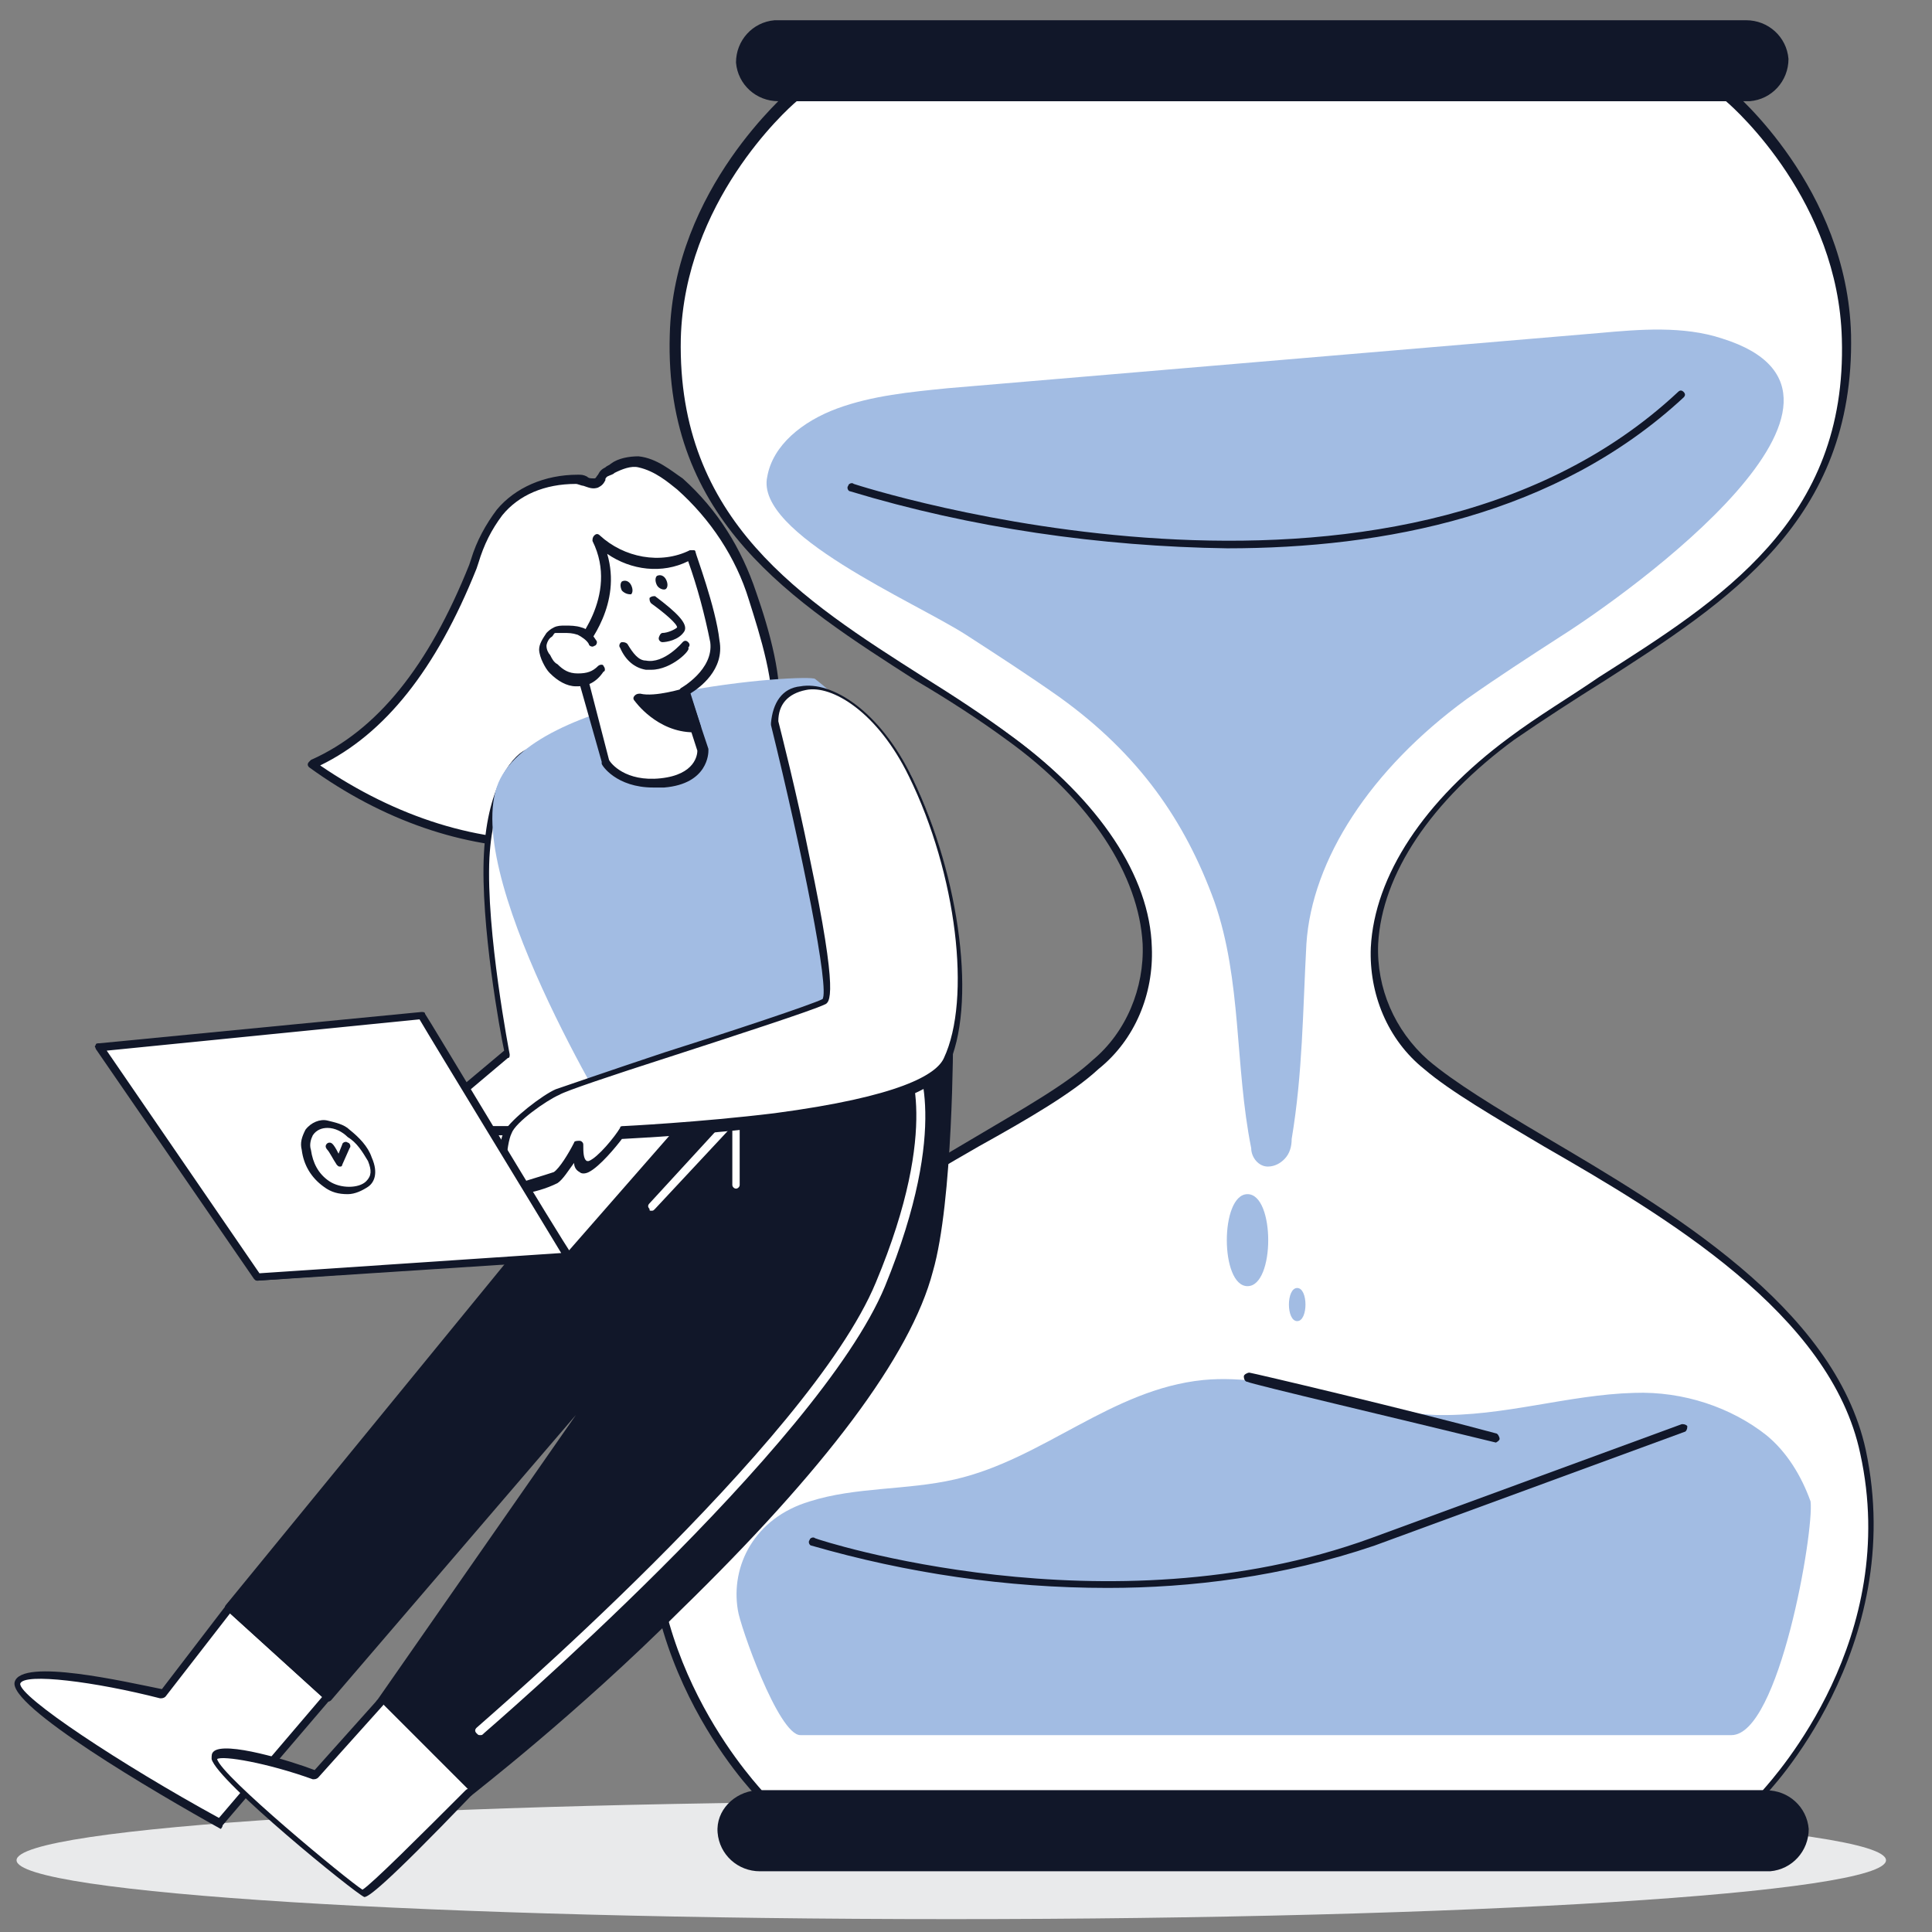 <?xml version="1.0" encoding="utf-8"?>
<!-- Generator: Adobe Illustrator 26.0.2, SVG Export Plug-In . SVG Version: 6.00 Build 0)  -->
<svg version="1.1" id="Calque_1" xmlns="http://www.w3.org/2000/svg" xmlns:xlink="http://www.w3.org/1999/xlink" x="0px" y="0px"
	 viewBox="0 0 105 105" style="enable-background:new 0 0 105 105;" xml:space="preserve">
<rect x="0" y="0" width="105" height="105" fill="#808080" stroke="none"/>
<style type="text/css">
	.st0{fill:#E9EAEB;}
	.st1{fill:#FFFFFF;}
	.st2{fill:#111729;}
	.st3{fill:#A2BCE3;}
</style>
<path class="st0" d="M51.7,104.3c28,0,50.8-1.4,50.8-3.2s-22.7-3.2-50.8-3.2c-28,0-50.8,1.4-50.8,3.2S23.7,104.3,51.7,104.3z"/>
<path class="st1" d="M101.3,78.9c2.3,10.8-5.4,18.6-5.4,18.6H41.3c0,0-7.7-7.8-5.4-18.6s18.8-16.6,23.8-21.1
	c5-4.4,3.2-11.9-4.6-17.7c-7.9-5.7-18.5-9.4-18.2-21.8c0.2-7.9,6.4-13.1,6.4-13.1H94c0,0,6.3,5.2,6.4,13.1
	c0.3,12.4-10.4,16.1-18.2,21.8c-7.9,5.7-9.7,13.2-4.6,17.7C82.6,62.3,99,68.2,101.3,78.9z"/>
<path class="st2" d="M95.9,97.7H41.3c-0.1,0-0.1,0-0.2-0.1c-0.1-0.1-7.8-8-5.5-18.8c1.7-7.8,10.8-13.1,17.4-17
	c2.7-1.6,5-2.9,6.4-4.2c1.8-1.5,2.8-3.9,2.7-6.3c-0.2-3.7-2.8-7.8-7.4-11.1c-1.5-1.1-3.2-2.2-4.9-3.2c-6.7-4.3-13.7-8.7-13.4-18.8
	c0.2-8,6.5-13.2,6.5-13.3c0,0,0.1-0.1,0.1-0.1H94c0.1,0,0.1,0,0.1,0.1c0.1,0.1,6.3,5.3,6.5,13.3c0.2,10.1-6.7,14.5-13.4,18.8
	c-1.6,1-3.3,2.1-4.9,3.2c-4.5,3.3-7.2,7.3-7.4,11.1c-0.1,2.4,0.9,4.7,2.7,6.3c1.4,1.2,3.7,2.6,6.4,4.2c6.6,3.9,15.7,9.2,17.4,17
	c2.3,10.8-5.4,18.7-5.5,18.8C96,97.7,96,97.7,95.9,97.7z M41.4,97.3h54.4c0.7-0.8,7.5-8.3,5.3-18.3c-1.6-7.6-10.6-12.9-17.2-16.7
	c-2.7-1.6-5.1-3-6.5-4.2c-2-1.6-3-4.1-2.9-6.6c0.2-3.9,2.9-8,7.5-11.4c1.6-1.2,3.3-2.2,4.9-3.3c6.6-4.2,13.5-8.5,13.2-18.4
	c-0.2-7.4-5.7-12.4-6.3-12.9H43.3c-0.6,0.5-6.1,5.5-6.3,12.9c-0.2,9.9,6.6,14.2,13.2,18.4c1.6,1,3.3,2.1,4.9,3.3
	c4.6,3.4,7.4,7.5,7.5,11.4c0.1,2.5-0.9,5-2.9,6.6c-1.4,1.3-3.8,2.7-6.5,4.2c-6.6,3.8-15.6,9.1-17.2,16.7
	C33.9,89,40.7,96.5,41.4,97.3z"/>
<path class="st3" d="M52.5,34.5c1.7,1.1,3.4,2.2,5.1,3.4c4.3,3.1,6.8,6.7,8.4,11.1c1.5,4.3,1.1,8.9,2,13.4c0,0.5,0.4,1,0.9,1
	c0.4,0,0.7-0.2,0.9-0.4c0.3-0.3,0.4-0.7,0.4-1.1c0.6-3.6,0.6-6.9,0.8-10.6c0.3-4.6,3.5-9.5,8.7-13.3c1.7-1.2,3.4-2.3,5.1-3.4
	c3.8-2.4,18.7-13.1,8.8-16.2c-2.1-0.7-4.5-0.5-6.7-0.3l-35.4,3c-2,0.2-4.1,0.4-6,1.1s-3.5,2-3.8,3.7C41,29,49.7,32.7,52.5,34.5z"/>
<path class="st3" d="M96,78c-1.9-1.5-4.5-2.4-7.2-2.3c-3.6,0.1-7.1,1.3-10.8,1.2c-4.3-0.2-8.4-2.3-12.6-1.9c-5,0.5-8.7,4.3-13.5,5.4
	c-2.6,0.6-5.4,0.4-7.9,1.2c-3,0.9-4.3,3.5-3.9,5.9c0.1,0.8,2.2,6.8,3.4,6.8h50.6c2.6,0,4.5-11.1,4.3-12.7C97.9,80.2,97.1,78.9,96,78
	z"/>
<path class="st2" d="M42.3,1.3h52.6c1.1,0,2,0.9,2,2c0,1.1-0.9,2-2,2H42.3c-1.1,0-2-0.9-2-2C40.3,2.2,41.2,1.3,42.3,1.3z"/>
<path class="st2" d="M94.9,5.5H42.3c-1.2,0-2.2-0.9-2.3-2.1c0-1.2,0.9-2.2,2.1-2.3c0.1,0,0.1,0,0.2,0h52.6c1.2,0,2.2,0.9,2.3,2.1
	c0,1.2-0.9,2.2-2.1,2.3C95,5.5,95,5.5,94.9,5.5z M42.3,1.5c-1,0-1.8,0.8-1.8,1.8c0,1,0.8,1.8,1.8,1.8h52.6c1,0,1.8-0.8,1.8-1.8
	c0-1-0.8-1.8-1.8-1.8H42.3z"/>
<path class="st2" d="M41.3,97.5h54.7c1.1,0,2,0.9,2,2c0,1.1-0.9,2-2,2H41.3c-1.1,0-2-0.9-2-2C39.3,98.4,40.2,97.5,41.3,97.5z"/>
<path class="st2" d="M95.9,101.7H41.3c-1.2,0-2.2-0.9-2.3-2.1s0.9-2.2,2.1-2.3c0.1,0,0.1,0,0.2,0h54.7c1.2,0,2.2,0.9,2.3,2.1
	c0,1.2-0.9,2.2-2.1,2.3C96.1,101.7,96,101.7,95.9,101.7z M41.3,97.7c-1,0-1.8,0.8-1.8,1.8c0,1,0.8,1.8,1.8,1.8h54.7
	c1,0,1.8-0.8,1.8-1.8c0-1-0.8-1.8-1.8-1.8H41.3z"/>
<path class="st3" d="M67.8,64.9c-1.5,0-1.5,5,0,5S69.3,64.9,67.8,64.9z"/>
<path class="st3" d="M70.5,70c-0.6,0-0.6,1.8,0,1.8S71.1,70,70.5,70z"/>
<path class="st2" d="M66.7,29.8c-6.9-0.1-13.9-1.1-20.5-3.1c-0.1,0-0.2-0.2-0.1-0.3c0-0.1,0.2-0.2,0.3-0.1c0.3,0.1,29.3,9.5,44.8-5
	c0.1-0.1,0.2-0.1,0.3,0c0.1,0.1,0.1,0.2,0,0.3C84.6,28,75.2,29.8,66.7,29.8z"/>
<path class="st2" d="M60.2,86.3c-5.5,0-10.9-0.8-16.1-2.3c-0.1,0-0.2-0.2-0.1-0.3c0-0.1,0.2-0.2,0.3-0.1c0.2,0.1,15.9,5.2,30.2,0
	l16.9-6.2c0.1,0,0.2,0,0.3,0.1c0,0.1,0,0.2-0.1,0.3l-16.9,6.2C69.7,85.7,64.7,86.3,60.2,86.3z"/>
<path class="st2" d="M81.3,78.4L81.3,78.4c-4.9-1.2-13.4-3.2-13.5-3.3c-0.1,0-0.2-0.1-0.2-0.3c0-0.1,0.2-0.2,0.3-0.2s8.6,2,13.4,3.3
	c0.1,0,0.2,0.2,0.2,0.3S81.3,78.4,81.3,78.4z"/>
<path class="st1" d="M17.9,92.2l-5.9,6.9c0,0-11.4-6.4-11-7.7C1.3,90.1,8.8,92,8.8,92l3.7-4.8"/>
<path class="st2" d="M12,99.4C11.9,99.4,11.9,99.4,12,99.4c-3.6-2-11.6-6.7-11.2-8c0.4-1.3,6,0,8,0.4l3.6-4.7
	c0.1-0.1,0.2-0.1,0.3-0.1c0.1,0.1,0.1,0.2,0.1,0.3l0,0L9,92.2c-0.1,0.1-0.2,0.1-0.3,0.1c-3.5-0.9-7.4-1.4-7.6-0.8
	c-0.1,0.7,5.5,4.4,10.8,7.3l5.8-6.8c0.1-0.1,0.2-0.1,0.3,0c0.1,0.1,0.1,0.2,0,0.3l-5.9,6.9C12.1,99.3,12,99.4,12,99.4z"/>
<path class="st1" d="M36.9,26.4c-0.6-0.6-1.4-1.1-2.2-1.2c-0.7-0.1-1.1,0.2-1.7,0.5c-0.3,0.1-0.3,0.5-0.5,0.6
	c-0.3,0.1-0.8-0.2-1.1-0.2c-1.6,0-3.1,0.5-4.2,1.8c-0.7,0.8-1.1,1.9-1.5,2.9c-1.8,4.4-4.4,8.8-8.8,10.8c3.9,2.8,8.7,4.6,13.5,4.3
	c2.4-0.1,4.6-0.8,6.7-1.9c1.6-0.9,4.6-2.7,4.9-4.7c0.3-1.9-0.6-4.8-1.2-6.6C40.1,30.2,38.7,28.1,36.9,26.4z"/>
<path class="st2" d="M29.5,46.1c-4.3,0-8.7-1.5-12.7-4.4c-0.1-0.1-0.1-0.2,0-0.3c0,0,0.1-0.1,0.1-0.1c3.6-1.6,6.4-5.1,8.6-10.6
	l0.1-0.3c0.3-1,0.8-1.9,1.4-2.7c1-1.2,2.6-1.9,4.4-1.9c0.2,0,0.3,0,0.5,0.1C32,26,32.1,26,32.3,26c0.1,0,0.1-0.1,0.2-0.2
	c0.1-0.2,0.2-0.3,0.4-0.4c0.1-0.1,0.2-0.1,0.3-0.2c0.4-0.3,1-0.4,1.5-0.4c1,0.1,1.8,0.8,2.4,1.2c1.9,1.7,3.2,3.8,4,6.2
	c0.7,2,1.5,4.8,1.2,6.7c-0.3,2-2.9,3.7-5,4.9c-2.1,1.1-4.4,1.8-6.8,1.9C30.1,46.1,29.8,46.1,29.5,46.1z M17.4,41.6
	c4.1,2.8,8.7,4.3,13.1,4c2.3-0.1,4.6-0.8,6.6-1.9c2.9-1.6,4.6-3.2,4.8-4.6c0.3-1.8-0.6-4.6-1.2-6.5c-0.7-2.3-2.1-4.4-3.9-6
	c-0.5-0.4-1.2-1-2.1-1.2c-0.4-0.1-0.9,0.1-1.3,0.3c-0.1,0.1-0.2,0.1-0.4,0.2c-0.1,0.1-0.1,0.1-0.1,0.2c-0.1,0.2-0.2,0.3-0.4,0.4
	c-0.3,0.1-0.5,0-0.8-0.1c-0.1,0-0.3-0.1-0.4-0.1c-1.7,0-3.1,0.6-4,1.7c-0.6,0.8-1,1.6-1.3,2.6l-0.1,0.3
	C23.7,36.4,20.9,39.9,17.4,41.6z"/>
<path class="st1" d="M28.8,41.3c0.8-0.8-2-0.2-2.3,5.2c-0.2,4.1,1.1,10.8,1.1,10.8l-8.8,7.4l5.4,1.6c0,0,9.9-7.2,9.9-7.7
	S28.8,41.3,28.8,41.3z"/>
<path class="st2" d="M24.3,66.4L24.3,66.4l-5.5-1.6c-0.1,0-0.1-0.1-0.2-0.2c0-0.1,0-0.2,0.1-0.2l8.7-7.3c-0.2-0.9-1.3-6.9-1.1-10.7
	c0.2-3.9,1.7-5.5,2.4-5.7c0.1-0.1,0.3,0,0.4,0.1c0.1,0.1,0,0.3-0.1,0.4c1,3,5.3,16.5,5.3,17.1s-5.4,4.6-10,7.9
	C24.3,66.4,24.3,66.4,24.3,66.4z M19.3,64.5l4.9,1.4c3.6-2.6,9.3-6.9,9.7-7.5c-0.2-0.8-3.3-10.6-5.4-17c-0.5,0.4-1.7,1.8-1.9,5.2
	c-0.2,4,1.1,10.7,1.1,10.7c0,0.1,0,0.2-0.1,0.2L19.3,64.5z"/>
<path class="st3" d="M44.3,36.9c-0.3-0.3-14.6,0.6-17.1,5.4s6.4,19.2,6.4,19.2l18.1-5.4C51.6,56,53,43.7,44.3,36.9z"/>
<path class="st1" d="M37.2,37.7l1,3.2c0,0,0.1,1.6-2.2,1.8c-2.3,0.2-3-1.2-3-1.2l-1.7-6c0,0,2.7-2.8,1.2-6.1
	c1.4,1.3,3.4,1.7,5.2,0.8c0,0,1,3,1.3,4.7S37.2,37.7,37.2,37.7z"/>
<path class="st2" d="M35.5,42.8c-2,0-2.8-1.2-2.8-1.3c0,0,0,0,0-0.1l-1.7-6c0-0.1,0-0.2,0.1-0.2c0,0,2.6-2.8,1.1-5.8
	c0-0.1,0-0.2,0.1-0.3c0.1-0.1,0.2-0.1,0.3,0c1.3,1.2,3.3,1.6,4.9,0.8c0.1,0,0.1,0,0.2,0s0.1,0.1,0.1,0.1c0,0.1,1.1,3,1.3,4.8
	c0.3,1.6-1.1,2.6-1.6,2.9l1,3c0,0,0,0,0,0.1s0,1.8-2.4,2C35.8,42.8,35.7,42.8,35.5,42.8z M33.1,41.3c0.1,0.2,0.9,1.2,2.8,1
	c1.9-0.2,2-1.3,2-1.5l-1-3.1c0-0.1,0-0.2,0.1-0.3c0,0,1.8-1,1.6-2.5c-0.3-1.5-0.7-3-1.2-4.4C36,31.2,34.3,31,33,30.1
	c0.8,2.7-1,4.9-1.4,5.4L33.1,41.3z"/>
<path class="st1" d="M32.2,35c-0.2-0.3-0.4-0.5-0.7-0.6c-0.3-0.1-0.6-0.1-0.9-0.1c-0.2,0-0.3,0-0.5,0.1c-0.1,0.1-0.2,0.1-0.3,0.2
	c-0.2,0.2-0.3,0.4-0.3,0.7c0,0.2,0.1,0.4,0.2,0.6c0.1,0.2,0.2,0.4,0.4,0.6c0.6,0.7,1.8,0.8,2.5,0.2"/>
<path class="st2" d="M31.4,37.3h-0.1c-0.5,0-1-0.3-1.4-0.7c-0.2-0.2-0.3-0.4-0.4-0.6c-0.1-0.2-0.2-0.5-0.2-0.7
	c0-0.3,0.2-0.6,0.4-0.9c0.1-0.1,0.2-0.2,0.4-0.3c0.2-0.1,0.4-0.1,0.6-0.1c0.3,0,0.6,0,0.9,0.1c0.4,0.1,0.6,0.4,0.8,0.7
	c0.1,0.1,0,0.3-0.1,0.3c-0.1,0.1-0.3,0-0.3-0.1c-0.1-0.2-0.4-0.4-0.6-0.5c-0.3-0.1-0.5-0.1-0.8-0.1c-0.1,0-0.3,0-0.4,0
	c-0.1,0-0.1,0.1-0.2,0.2c-0.2,0.1-0.3,0.4-0.3,0.5c0,0.2,0.1,0.4,0.2,0.5c0.1,0.2,0.2,0.4,0.4,0.5c0.3,0.3,0.6,0.5,1.1,0.5
	s0.8-0.1,1.1-0.4c0.1-0.1,0.3-0.1,0.3,0c0.1,0.1,0.1,0.3,0,0.3C32.4,37.1,31.9,37.3,31.4,37.3z"/>
<path class="st1" d="M35.4,32.6c0,0,1.7,1.2,1.5,1.6c-0.2,0.4-0.9,0.4-0.9,0.4"/>
<path class="st2" d="M36,34.9c-0.1,0-0.2-0.1-0.2-0.2c0-0.1,0.1-0.3,0.2-0.3c0.3,0,0.7-0.2,0.8-0.3c0-0.2-0.7-0.8-1.4-1.3
	c-0.1-0.1-0.1-0.2-0.1-0.3c0.1-0.1,0.2-0.1,0.3-0.1c1.2,0.9,1.8,1.5,1.6,1.9C36.9,34.8,36.2,34.9,36,34.9z"/>
<path class="st2" d="M34.3,32.3c0.1-0.1,0.1-0.3,0-0.5c-0.1-0.2-0.3-0.3-0.5-0.2c-0.1,0.1-0.1,0.3,0,0.5
	C34,32.3,34.2,32.3,34.3,32.3z"/>
<path class="st2" d="M36.2,32c0.1-0.1,0.1-0.3,0-0.5c-0.1-0.2-0.3-0.3-0.5-0.2c-0.1,0.1-0.1,0.3,0,0.5C35.8,32,36.1,32.1,36.2,32z"
	/>
<path class="st1" d="M37.4,35.1c0,0-2.3,2.4-3.5,0H37.4z"/>
<path class="st2" d="M35.4,36.4c-0.1,0-0.2,0-0.3,0c-0.6-0.1-1.1-0.5-1.4-1.2c-0.1-0.1,0-0.3,0.1-0.3c0.1,0,0.2,0,0.3,0.1
	c0.3,0.5,0.6,0.9,1,0.9c1,0.2,2-1,2-1c0.1-0.1,0.2-0.1,0.3,0s0.1,0.2,0,0.3C37.6,35.3,36.5,36.4,35.4,36.4z"/>
<path class="st2" d="M37.2,37.7c0,0-1.7,0.5-2.6,0.3c0,0,1.2,1.7,3.1,1.6L37.2,37.7z"/>
<path class="st2" d="M37.7,39.8c-2,0-3.2-1.7-3.2-1.7c-0.1-0.1-0.1-0.2,0-0.3s0.2-0.1,0.3-0.1c0.8,0.2,2.4-0.3,2.4-0.3
	c0.1,0,0.3,0,0.3,0.2l0.6,1.9c0,0.1,0,0.2,0,0.2C37.9,39.8,37.9,39.9,37.7,39.8L37.7,39.8z M35.2,38.2c0.6,0.6,1.4,1,2.2,1.1L37,38
	C36.4,38.1,35.8,38.2,35.2,38.2z"/>
<path class="st2" d="M51.6,56.1c0,0,0,9.1-1.1,13c-3,10.9-25.1,28.4-25.1,28.4l-4.9-4.8l13.4-19.3l-16.2,19l-5.4-4.9l21.1-25.8
	L51.6,56.1z"/>
<path class="st2" d="M25.6,97.6c-0.1,0-0.1,0-0.2-0.1l-4.9-4.8c-0.1-0.1-0.1-0.2,0-0.3l10.8-15.5L18,92.4c-0.1,0.1-0.2,0.1-0.3,0
	l-5.4-4.9c-0.1-0.1-0.1-0.2,0-0.3l21.1-25.8c0,0,0.1-0.1,0.1-0.1l18-5.4c0.1,0,0.2,0,0.2,0c0.1,0,0.1,0.1,0.1,0.2
	c0,0.4,0,9.2-1.1,13c-1.2,4.6-5.9,10.8-13.7,18.4C31.3,93.2,25.7,97.5,25.6,97.6C25.7,97.6,25.6,97.6,25.6,97.6z M21,92.5l4.6,4.5
	c2-1.6,22-17.9,24.8-28.1c0.9-3.4,1-10.9,1.1-12.6l-17.7,5.3L12.8,87.3l5.1,4.6l16.1-18.8c0.1-0.1,0.2-0.1,0.3,0
	c0.1,0.1,0.1,0.2,0,0.3L21,92.5z"/>
<path class="st1" d="M20.7,92.5l-3.5,3.9c0,0-5.7-1.9-5.5-0.8c0.2,1.1,7.7,7.2,8.1,7.3c0.4,0.1,5.8-5.5,5.8-5.5"/>
<path class="st2" d="M19.8,103.1C19.7,103.1,19.7,103.1,19.8,103.1c-0.5-0.2-8-6.3-8.3-7.5c0-0.2,0-0.3,0.1-0.4
	c0.6-0.6,4.2,0.5,5.5,1l3.4-3.8c0.1-0.1,0.2-0.1,0.3,0s0.1,0.2,0,0.3l-3.5,3.9c-0.1,0.1-0.2,0.1-0.3,0.1c-2.5-0.9-4.9-1.3-5.2-1.1
	c0.2,0.9,7.1,6.6,7.9,7.1c0.5-0.3,3.2-3,5.6-5.4c0.1-0.1,0.2-0.1,0.3,0c0.1,0.1,0.1,0.2,0,0.3C20.8,102.6,20,103.1,19.8,103.1z"/>
<path class="st1" d="M26.1,94.3c-0.1,0-0.1,0-0.2-0.1c-0.1-0.1-0.1-0.2,0-0.3c0.2-0.2,18.1-15.5,21.7-24.2c3.6-8.6,1.7-12,1.7-12
	c-0.1-0.1,0-0.2,0.1-0.3c0.1-0.1,0.2,0,0.3,0.1c0.1,0.1,2,3.6-1.6,12.4c-3.6,8.7-21.7,24.2-21.8,24.3C26.2,94.3,26.2,94.3,26.1,94.3
	z"/>
<path class="st1" d="M35.4,65.8c-0.1,0-0.1,0-0.1-0.1c-0.1-0.1-0.1-0.2,0-0.3l4.5-4.9c0.1-0.1,0.2-0.1,0.3,0c0,0,0.1,0.1,0.1,0.2
	v3.7c0,0.1-0.1,0.2-0.2,0.2s-0.2-0.1-0.2-0.2c0,0,0,0,0-0.1v-3.1l-4.2,4.5C35.5,65.8,35.5,65.8,35.4,65.8z"/>
<path class="st1" d="M30.9,68.3l6-6.8H22l-8,7.9L30.9,68.3z"/>
<path class="st2" d="M14,69.6c-0.1,0-0.2-0.1-0.2-0.2c0-0.1,0-0.1,0.1-0.2l8-7.9c0,0,0.1-0.1,0.2-0.1h14.9c0.1,0,0.2,0.1,0.2,0.2
	c0,0.1,0,0.1-0.1,0.1l-6,6.8c0,0-0.1,0.1-0.1,0.1L14,69.6z M22.1,61.7l-7.6,7.5l16.3-1.1l5.6-6.4H22.1z"/>
<path class="st1" d="M42,39.2c0,0,3.7,14.7,2.7,15.2c-1,0.5-13.7,4.5-14.4,4.8c-0.7,0.3-2.4,1.5-2.7,2.2c-0.3,0.7-0.6,3.3,0,3.2
	c0.6-0.2,2.1-0.5,2.6-0.8c0.5-0.3,1.2-1.7,1.2-1.7s-0.1,1.4,0.6,1.1c0.6-0.3,1.8-1.8,1.8-1.8s16-0.5,17.6-3.8s0.7-10.2-1.9-15.5
	C46.8,36.9,42.3,35.9,42,39.2z"/>
<path class="st2" d="M27.5,64.9c-0.1,0-0.2-0.1-0.3-0.1c-0.4-0.5-0.1-2.8,0.2-3.3c0.4-0.7,2.1-2,2.8-2.3c0.3-0.1,2.9-1,5.9-2
	c3.8-1.2,8-2.6,8.6-2.9c0.4-0.5-1.1-8-2.8-14.9c0,0,0,0,0-0.1c0.1-1.1,0.6-1.9,1.6-2c1.7-0.3,4.3,1.3,6.1,5
	c2.6,5.4,3.5,12.4,1.9,15.7c-1.5,3.2-16.2,3.8-17.7,3.9c-0.3,0.4-1.2,1.5-1.8,1.8c-0.2,0.1-0.4,0.1-0.5,0c-0.2-0.1-0.3-0.3-0.3-0.5
	c-0.3,0.4-0.6,0.9-0.9,1.1c-0.6,0.3-1.3,0.5-2,0.6l-0.6,0.2C27.5,64.8,27.5,64.9,27.5,64.9z M42.3,39.2c0.1,0.4,1,3.9,1.7,7.4
	c1.6,7.6,1.1,7.9,0.8,8c-0.6,0.3-4.9,1.7-8.6,2.9c-2.8,0.9-5.5,1.8-5.8,2c-0.7,0.3-2.4,1.5-2.6,2.1c-0.3,0.6-0.4,2.7-0.2,2.9
	c0.2-0.1,0.4-0.1,0.6-0.2c0.6-0.2,1.3-0.4,1.9-0.6c0.3-0.2,0.8-1,1.1-1.6c0-0.1,0.2-0.1,0.3-0.1c0.1,0,0.2,0.1,0.2,0.2
	c0,0.4,0,0.8,0.2,0.9c0,0,0.1,0,0.1,0c0.5-0.2,1.4-1.3,1.7-1.8c0-0.1,0.1-0.1,0.2-0.1c0,0,4.1-0.2,8.2-0.7c6.8-0.9,8.8-2.1,9.2-3
	c1.5-3.2,0.7-10-1.9-15.3c-1.7-3.5-4.2-5-5.6-4.7C42.8,37.7,42.3,38.3,42.3,39.2z"/>
<path class="st1" d="M30.9,68.3c-0.6-0.8-8-13.1-8-13.1L5.4,56.9L14,69.4L30.9,68.3z"/>
<path class="st2" d="M14,69.6c-0.1,0-0.1,0-0.2-0.1L5.2,57c0-0.1-0.1-0.1,0-0.2c0-0.1,0.1-0.1,0.2-0.1l17.5-1.7c0.1,0,0.2,0,0.2,0.1
	c0.1,0.1,7.4,12.3,8,13.1c0,0.1,0.1,0.2,0,0.2c0,0.1-0.1,0.1-0.2,0.1L14,69.6z M5.8,57.1l8.3,12.1l16.4-1.1c-1.2-2-7-11.5-7.7-12.7
	L5.8,57.1z"/>
<path class="st1" d="M20.1,63c-0.3-0.6-0.7-1.1-1.2-1.4c-0.3-0.3-0.7-0.4-1.1-0.4c-0.4,0-0.8,0.1-1.1,0.4c-0.2,0.3-0.2,0.6-0.2,0.9
	c0.1,0.7,0.4,1.4,1.1,1.9C18.7,65,20.9,64.6,20.1,63z"/>
<path class="st2" d="M18.9,64.9c-0.5,0-0.9-0.1-1.3-0.4c-0.7-0.5-1.1-1.2-1.2-2c-0.1-0.4,0-0.7,0.2-1.1c0.3-0.4,0.8-0.6,1.2-0.5
	c0.4,0.1,0.9,0.2,1.2,0.5c0.5,0.4,1,0.9,1.2,1.5c0.4,0.9,0.1,1.4-0.2,1.6C19.7,64.7,19.3,64.9,18.9,64.9z M17.8,61.3
	c-0.3,0-0.6,0.1-0.8,0.4c-0.1,0.2-0.2,0.5-0.1,0.8c0.1,0.7,0.4,1.3,1,1.7c0.6,0.4,1.6,0.4,2,0c0.3-0.3,0.3-0.6,0.1-1.1
	c-0.3-0.5-0.6-1-1.1-1.3C18.6,61.5,18.2,61.3,17.8,61.3L17.8,61.3z"/>
<path class="st1" d="M17.9,62.3c0,0,0.6,0.9,0.6,0.9l0.4-0.9"/>
<path class="st2" d="M18.5,63.4c-0.1,0-0.1,0-0.2-0.1c-0.2-0.3-0.4-0.7-0.5-0.8c0,0-0.1-0.1-0.1-0.2c0-0.1,0.1-0.2,0.2-0.2
	c0.1,0,0.2,0,0.5,0.6l0.2-0.5c0-0.1,0.2-0.2,0.3-0.1c0.1,0,0.2,0.2,0.1,0.3l-0.4,0.9C18.6,63.3,18.6,63.4,18.5,63.4z"/>
</svg>
